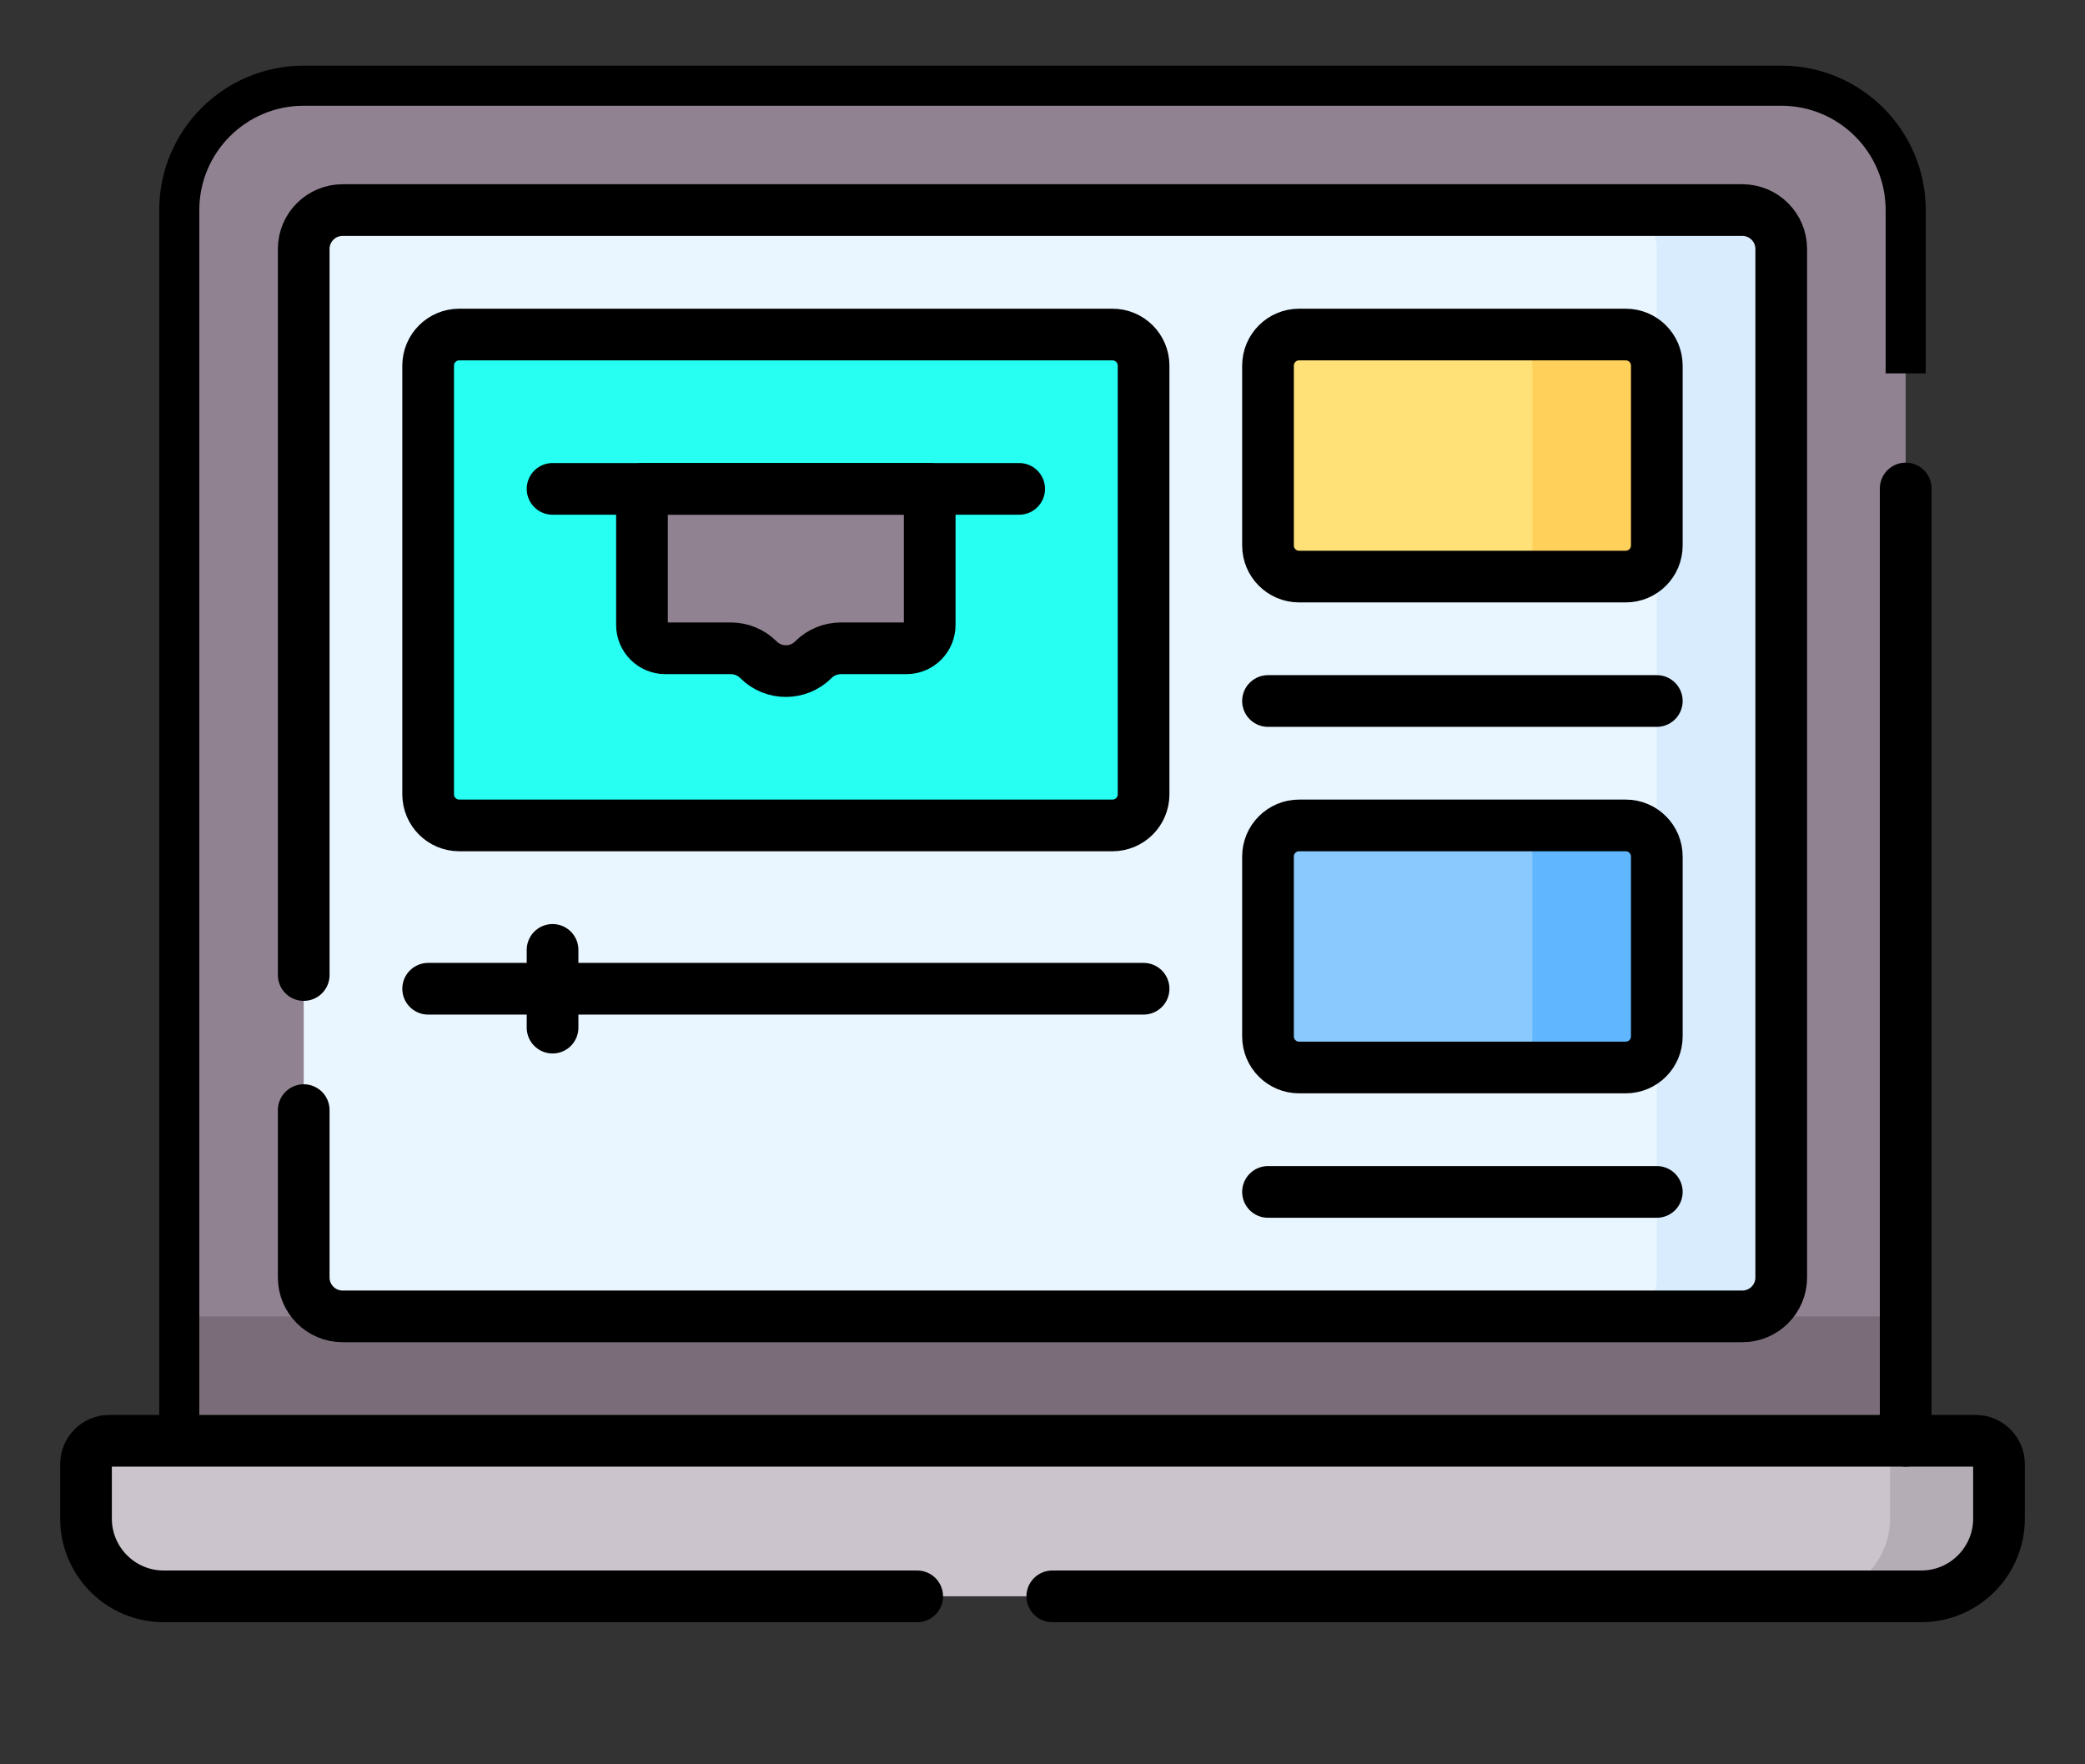 <?xml version="1.0" encoding="UTF-8"?> <svg xmlns="http://www.w3.org/2000/svg" width="52" height="44" viewBox="0 0 52 44" fill="none"><rect x="0" y="0" width="52" height="44" fill="#333333" stroke="none"/><g id="elearning_14189615 1"><g id="Group"><g id="Group_2"><path id="Vector" d="M47.915 39.81H4.084C3.013 39.81 2.145 38.942 2.145 37.871V36.514C2.145 36.192 2.405 35.932 2.726 35.932H49.273C49.594 35.932 49.855 36.192 49.855 36.514V37.871C49.855 38.942 48.986 39.81 47.915 39.81Z" fill="#CBC4CC"></path><path id="Vector_2" d="M44.424 2.137H7.575C5.861 2.137 4.472 3.526 4.472 5.24V35.932H47.527V5.24C47.527 3.526 46.138 2.137 44.424 2.137Z" fill="#918291"></path><path id="Vector_3" d="M47.527 32.829H4.472V35.932H47.527V32.829Z" fill="#7A6D79"></path><path id="Vector_4" d="M7.575 31.859V6.209C7.575 5.674 8.009 5.24 8.545 5.24H43.455C43.99 5.24 44.424 5.674 44.424 6.209V31.859C44.424 32.394 43.99 32.829 43.455 32.829H8.545C8.009 32.828 7.575 32.394 7.575 31.859Z" fill="#EAF6FF"></path><path id="Vector_5" d="M43.454 5.24H40.351C40.887 5.24 41.321 5.674 41.321 6.209V31.859C41.321 32.394 40.887 32.829 40.351 32.829H43.454C43.99 32.829 44.424 32.394 44.424 31.859V6.209C44.424 5.674 43.99 5.24 43.454 5.24Z" fill="#D8ECFE"></path><path id="Vector_6" d="M27.745 20.585H11.454C11.025 20.585 10.678 20.238 10.678 19.81V9.119C10.678 8.69 11.025 8.343 11.454 8.343H27.745C28.174 8.343 28.521 8.69 28.521 9.119V19.81C28.521 20.238 28.174 20.585 27.745 20.585Z" fill="#26FFF2"></path><path id="Vector_7" d="M49.273 35.931H46.557C46.879 35.931 47.139 36.192 47.139 36.513V37.871C47.139 38.942 46.271 39.81 45.2 39.81H47.915C48.986 39.81 49.855 38.942 49.855 37.871V36.513C49.855 36.192 49.594 35.931 49.273 35.931Z" fill="#B5ADB6"></path><g id="Group_3"><path id="Vector_8" d="M16.011 12.192V15.586C16.011 15.907 16.272 16.168 16.593 16.168H18.228C18.485 16.168 18.732 16.27 18.914 16.452C19.292 16.831 19.906 16.831 20.285 16.452C20.467 16.27 20.714 16.168 20.971 16.168H22.605C22.927 16.168 23.187 15.907 23.187 15.586V12.192H16.011Z" fill="#918291"></path></g><path id="Vector_9" d="M40.545 14.379H32.4C31.971 14.379 31.624 14.032 31.624 13.604V9.119C31.624 8.69 31.971 8.343 32.4 8.343H40.545C40.974 8.343 41.321 8.69 41.321 9.119V13.604C41.321 14.032 40.974 14.379 40.545 14.379Z" fill="#FFE177"></path><path id="Vector_10" d="M40.545 8.343H37.442C37.871 8.343 38.218 8.69 38.218 9.118V13.603C38.218 14.032 37.871 14.379 37.442 14.379H40.545C40.974 14.379 41.321 14.032 41.321 13.603V9.118C41.321 8.69 40.974 8.343 40.545 8.343Z" fill="#FFD15B"></path><path id="Vector_11" d="M40.545 26.622H32.4C31.971 26.622 31.624 26.275 31.624 25.846V21.361C31.624 20.933 31.971 20.585 32.4 20.585H40.545C40.974 20.585 41.321 20.933 41.321 21.361V25.846C41.321 26.275 40.974 26.622 40.545 26.622Z" fill="#8AC9FE"></path><path id="Vector_12" d="M40.545 20.585H37.442C37.871 20.585 38.218 20.933 38.218 21.361V25.846C38.218 26.274 37.871 26.622 37.442 26.622H40.545C40.974 26.622 41.321 26.274 41.321 25.846V21.361C41.321 20.933 40.974 20.585 40.545 20.585Z" fill="#60B7FF"></path></g><g id="Group_4"><path id="Vector_13" d="M27.745 20.585H11.454C11.025 20.585 10.678 20.238 10.678 19.81V9.119C10.678 8.69 11.025 8.343 11.454 8.343H27.745C28.174 8.343 28.521 8.69 28.521 9.119V19.81C28.521 20.238 28.174 20.585 27.745 20.585Z" stroke="black" stroke-width="1.289" stroke-miterlimit="10" stroke-linecap="round" stroke-linejoin="round"></path><path id="Vector_14" d="M26.244 39.811H47.915C48.986 39.811 49.855 38.942 49.855 37.871V36.513C49.855 36.193 49.594 35.931 49.273 35.931H2.726C2.405 35.931 2.145 36.193 2.145 36.513V37.871C2.145 38.942 3.013 39.811 4.084 39.811H22.875" stroke="black" stroke-width="1.289" stroke-miterlimit="10" stroke-linecap="round" stroke-linejoin="round"></path><path id="Vector_15" d="M4.471 35.931V5.239C4.471 3.526 5.861 2.137 7.575 2.137H44.424C46.138 2.137 47.528 3.526 47.528 5.239V8.812" stroke="black" stroke-miterlimit="10" stroke-linecap="square" stroke-linejoin="round"></path><path id="Vector_16" d="M47.528 35.931V12.182" stroke="black" stroke-width="1.289" stroke-miterlimit="10" stroke-linecap="round" stroke-linejoin="round"></path><path id="Vector_17" d="M7.575 27.685V31.859C7.575 32.394 8.009 32.829 8.545 32.829H43.454C43.99 32.829 44.424 32.394 44.424 31.859V6.209C44.424 5.673 43.99 5.239 43.454 5.239H8.545C8.009 5.239 7.575 5.673 7.575 6.209V24.316" stroke="black" stroke-width="1.289" stroke-miterlimit="10" stroke-linecap="round" stroke-linejoin="round"></path><path id="Vector_18" d="M13.781 12.192H25.418" stroke="black" stroke-width="1.289" stroke-miterlimit="10" stroke-linecap="round" stroke-linejoin="round"></path><path id="Vector_19" d="M16.011 12.192V15.586C16.011 15.907 16.272 16.168 16.593 16.168H18.228C18.485 16.168 18.732 16.27 18.914 16.452C19.292 16.831 19.906 16.831 20.285 16.452C20.467 16.27 20.714 16.168 20.971 16.168H22.605C22.927 16.168 23.187 15.907 23.187 15.586V12.192H16.011Z" stroke="black" stroke-width="1.289" stroke-miterlimit="10" stroke-linecap="round" stroke-linejoin="round"></path><path id="Vector_20" d="M40.545 14.379H32.4C31.971 14.379 31.624 14.032 31.624 13.604V9.119C31.624 8.69 31.971 8.343 32.4 8.343H40.545C40.974 8.343 41.321 8.69 41.321 9.119V13.604C41.321 14.032 40.974 14.379 40.545 14.379Z" stroke="black" stroke-width="1.289" stroke-miterlimit="10" stroke-linecap="round" stroke-linejoin="round"></path><path id="Vector_21" d="M41.321 17.482H31.624" stroke="black" stroke-width="1.289" stroke-miterlimit="10" stroke-linecap="round" stroke-linejoin="round"></path><path id="Vector_22" d="M40.545 26.622H32.4C31.971 26.622 31.624 26.275 31.624 25.846V21.361C31.624 20.933 31.971 20.585 32.4 20.585H40.545C40.974 20.585 41.321 20.933 41.321 21.361V25.846C41.321 26.275 40.974 26.622 40.545 26.622Z" stroke="black" stroke-width="1.289" stroke-miterlimit="10" stroke-linecap="round" stroke-linejoin="round"></path><path id="Vector_23" d="M41.321 29.725H31.624" stroke="black" stroke-width="1.289" stroke-miterlimit="10" stroke-linecap="round" stroke-linejoin="round"></path><path id="Vector_24" d="M10.678 24.658H22.176H28.521" stroke="black" stroke-width="1.289" stroke-miterlimit="10" stroke-linecap="round" stroke-linejoin="round"></path><path id="Vector_25" d="M13.781 23.689V25.628" stroke="black" stroke-width="1.289" stroke-miterlimit="10" stroke-linecap="round" stroke-linejoin="round"></path></g></g></g></svg> 